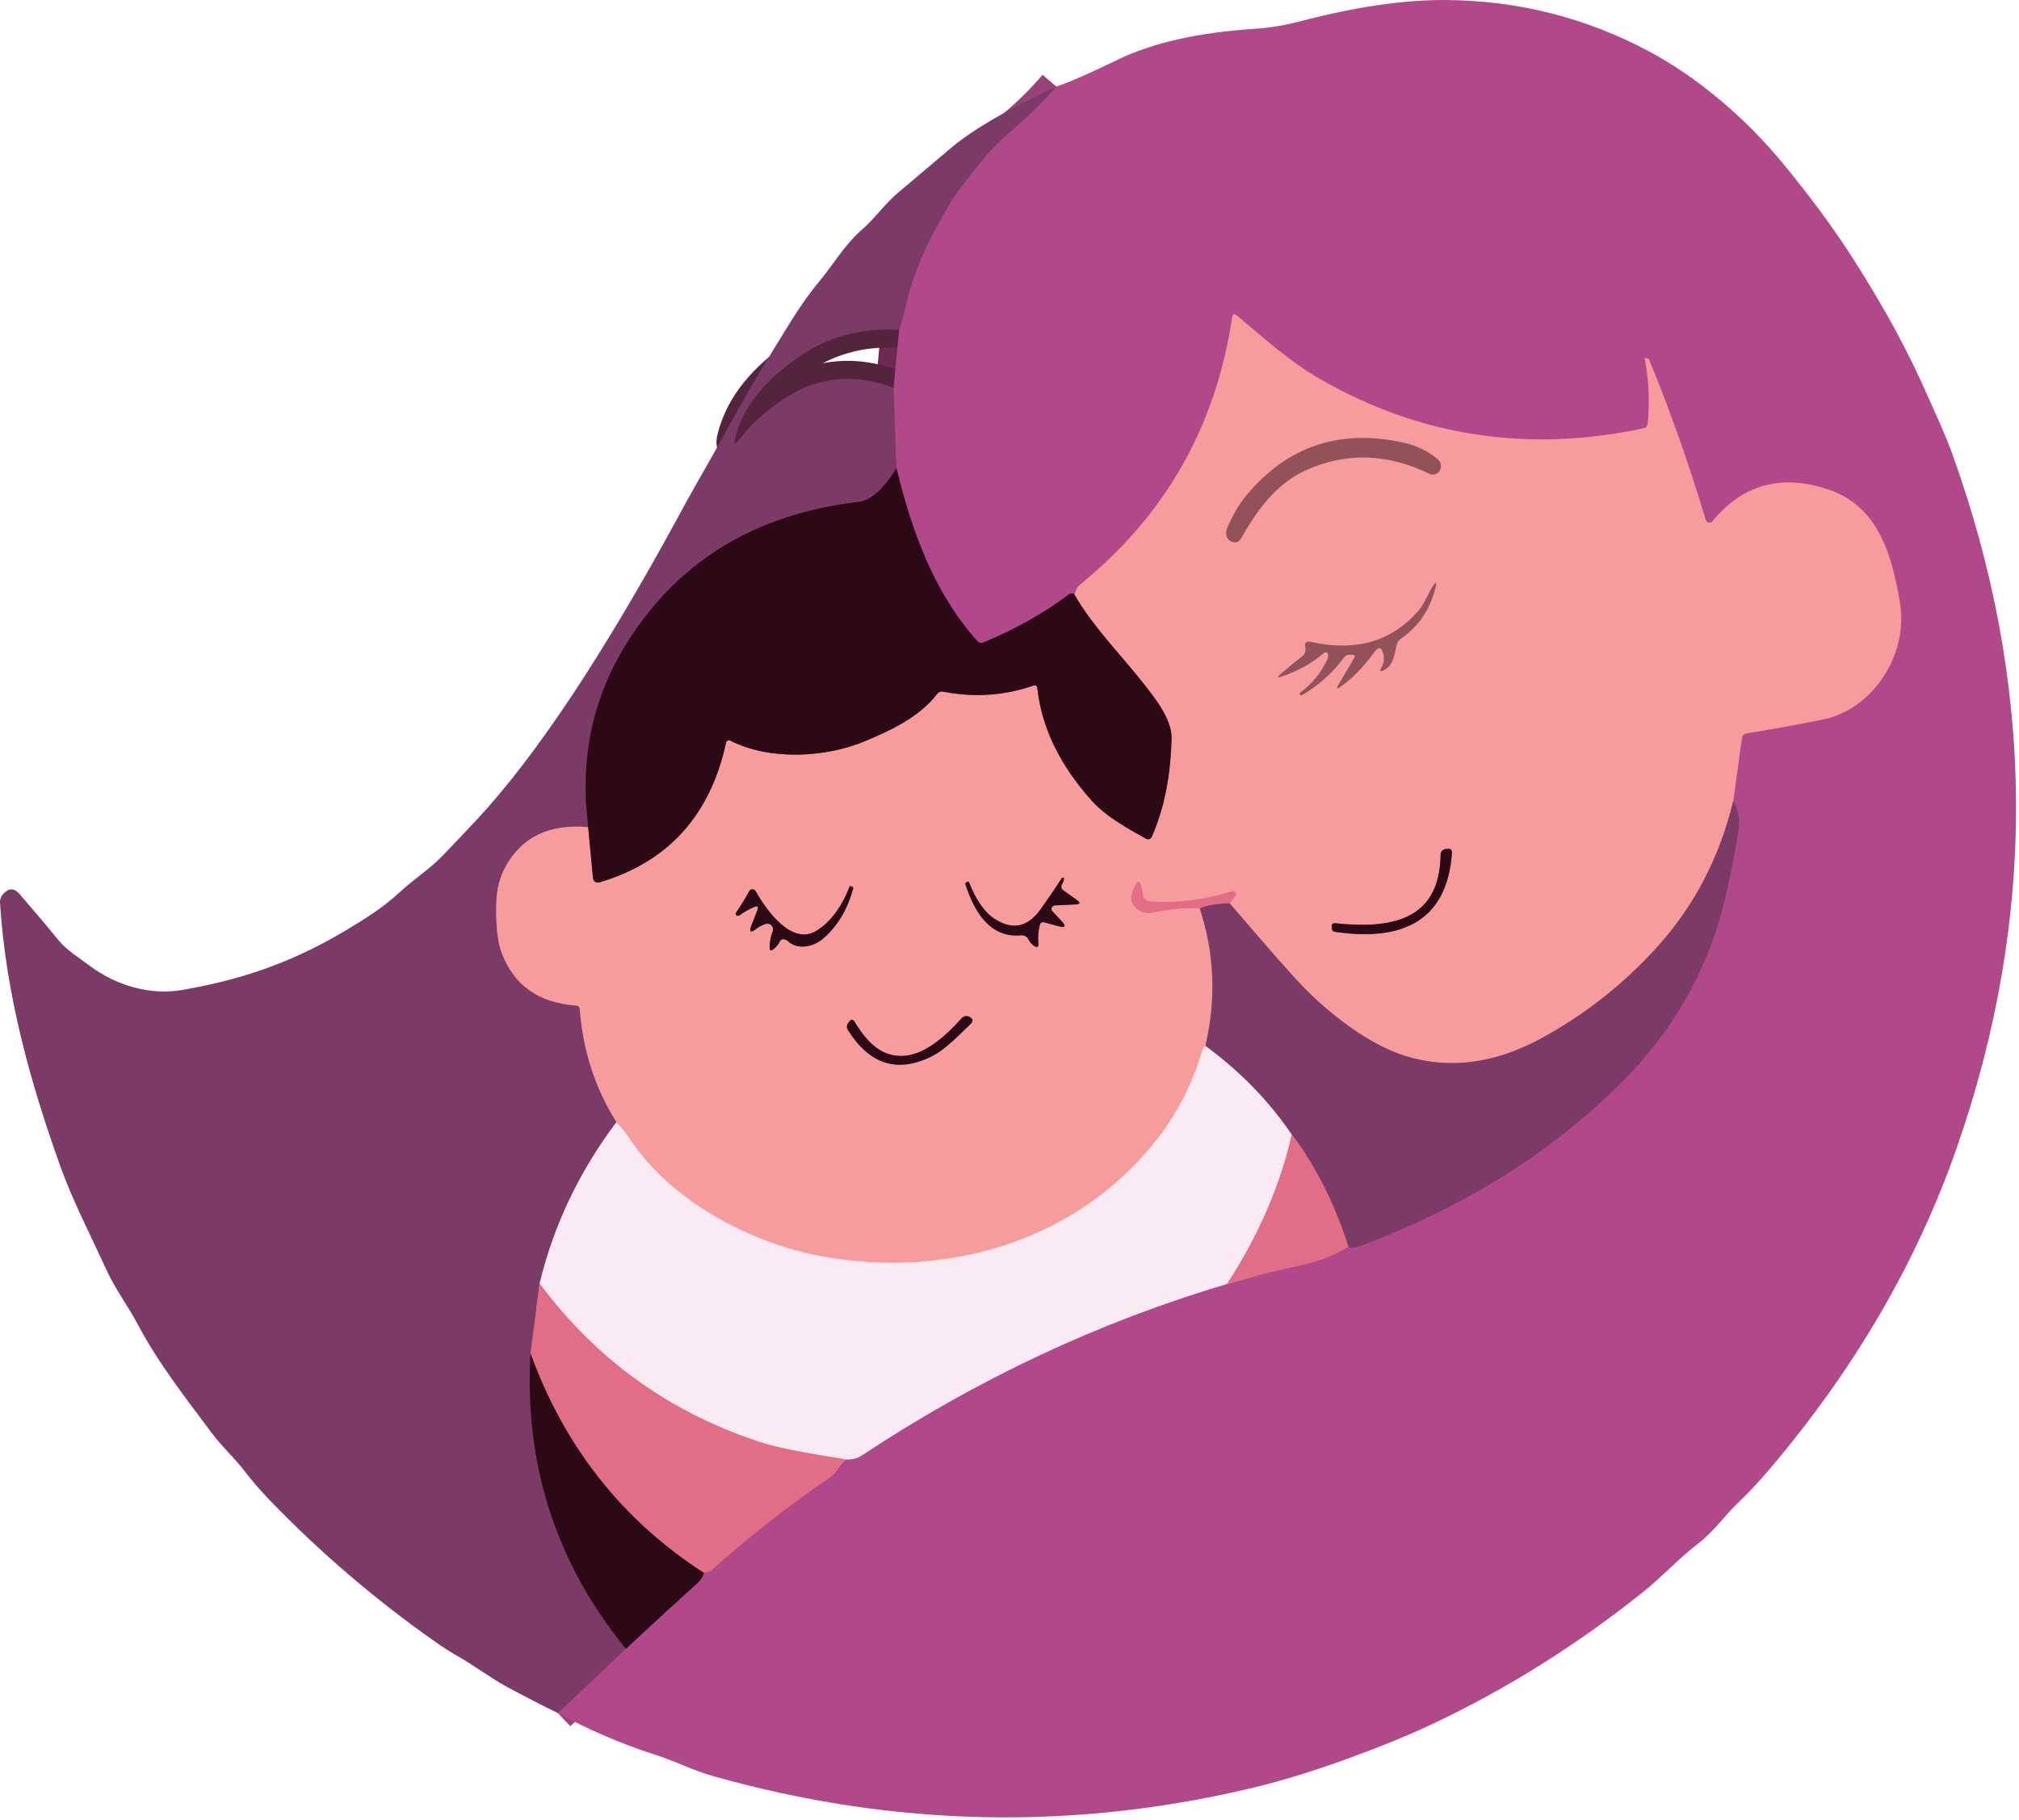 <svg width="112" height="101" viewBox="0 0 112 101" fill="none" xmlns="http://www.w3.org/2000/svg">
<path d="M30.95 95.048L34.722 91.475" stroke="#974278" stroke-width="2"/>
<path d="M34.722 91.475C35.997 90.286 37.317 89.075 38.682 87.841C38.866 87.672 38.99 87.484 39.054 87.273" stroke="#6F2950" stroke-width="2"/>
<path d="M39.054 87.273C39.099 87.247 39.144 87.232 39.189 87.228C39.31 87.216 39.415 87.168 39.505 87.085C41.543 85.26 43.687 83.579 45.939 82.041C46.161 81.89 46.342 81.702 46.485 81.476C46.624 81.262 46.774 81.096 46.932 80.976" stroke="#C95B88" stroke-width="2"/>
<path d="M46.932 80.976C47.282 80.98 47.564 80.912 47.786 80.765C54.19 76.522 60.955 73.344 68.073 71.233" stroke="#D699BF" stroke-width="2"/>
<path d="M68.073 71.234C68.874 71.019 69.611 70.816 70.284 70.624C70.311 70.617 70.995 70.463 72.341 70.158C73.247 69.951 74.067 69.624 74.8 69.169" stroke="#C95B88" stroke-width="2"/>
<path d="M74.801 69.169C74.914 69.266 75.158 69.244 75.53 69.105C79.667 67.532 83.258 65.576 86.308 63.237C88.402 61.627 90.113 60.024 91.433 58.426C93.505 55.917 94.919 53.084 95.675 49.924C95.934 48.841 96.183 47.622 96.419 46.268C96.551 45.527 96.457 44.922 96.145 44.455" stroke="#974278" stroke-width="2"/>
<path d="M96.145 44.455L96.63 40.953C96.653 40.798 96.739 40.712 96.893 40.686C98.349 40.452 99.763 40.197 101.139 39.914C103.876 39.354 105.862 36.337 105.399 33.486C104.963 30.808 104.192 28.084 101.425 27.159C98.815 26.29 96.671 26.877 94.998 28.923C94.923 29.017 94.784 29.029 94.69 28.95C94.656 28.923 94.633 28.886 94.622 28.848C93.678 25.711 92.633 22.747 91.482 19.956C91.467 19.918 91.441 19.895 91.403 19.892L91.275 19.873C91.245 19.869 91.234 19.88 91.241 19.907C91.471 21.103 91.527 22.303 91.407 23.506C91.392 23.649 91.313 23.736 91.174 23.766C84.77 25.131 78.791 24.225 73.244 21.043C71.499 20.042 70.112 18.756 68.611 17.507C68.468 17.39 68.382 17.42 68.355 17.605C67.445 23.691 64.618 28.645 59.868 32.47C59.797 32.531 59.74 32.606 59.706 32.7C59.665 32.801 59.635 32.899 59.609 32.997" stroke="#D47293" stroke-width="2"/>
<path d="M59.609 32.997C59.515 32.903 59.417 32.892 59.315 32.967C57.834 34.069 56.239 34.961 54.536 35.649C54.412 35.698 54.306 35.672 54.22 35.574C51.813 32.892 50.58 29.484 49.726 25.974" stroke="#6F2950" stroke-width="2"/>
<path d="M49.726 25.974L49.568 21.517" stroke="#974278" stroke-width="2"/>
<path d="M49.568 21.517L49.876 18.297" stroke="#6F2950" stroke-width="2"/>
<path d="M49.876 18.297C49.978 18.06 50.113 17.56 50.29 16.796C50.67 15.13 51.493 13.26 52.757 11.184C53.016 10.759 53.607 9.98 54.528 8.844C54.972 8.299 55.648 7.633 56.562 6.847C57.277 6.23 57.954 5.549 58.593 4.8" stroke="#974278" stroke-width="2"/>
<path d="M74.801 69.168C74.03 66.761 72.984 64.688 71.657 62.954" stroke="#AF5576" stroke-width="2"/>
<path d="M71.657 62.954C70.386 61.081 68.788 59.441 66.866 58.031" stroke="#BB93AD" stroke-width="2"/>
<path d="M66.55 50.395C66.938 50.222 67.491 50.128 68.209 50.112" stroke="#AF5576" stroke-width="2"/>
<path d="M96.145 44.455C95.393 47.566 93.99 50.255 91.941 52.531C90.102 54.566 87.981 56.248 85.574 57.572C82.961 59.012 80.419 59.351 77.948 58.587C75.932 57.963 73.706 56.221 72.258 54.72C71.54 53.972 70.19 52.433 68.209 50.112" stroke="#B96C81" stroke-width="2"/>
<path d="M68.208 50.112L68.52 49.729C68.596 49.639 68.588 49.556 68.494 49.484C68.442 49.443 68.385 49.435 68.321 49.454C66.881 49.917 65.403 50.109 63.884 50.03C63.583 50.015 63.414 49.857 63.38 49.556C63.279 48.755 63.094 48.732 62.824 49.496C62.745 49.725 62.733 49.906 62.79 50.041C62.978 50.485 63.455 50.737 63.925 50.635C64.869 50.436 65.742 50.357 66.55 50.395" stroke="#EC8591" stroke-width="2"/>
<path d="M66.55 50.395C67.374 52.896 67.479 55.439 66.866 58.031" stroke="#B96C81" stroke-width="2"/>
<path d="M66.866 58.031C66.795 58.064 66.731 58.177 66.674 58.365C66.122 60.175 65.302 61.777 64.215 63.173C59.864 68.762 52.787 70.933 45.838 69.752C41.818 69.071 37.253 66.716 34.94 63.195C34.718 62.86 34.474 62.548 34.199 62.258" stroke="#F8C3C8" stroke-width="2"/>
<path d="M32.627 45.892L32.894 48.717C32.909 48.871 33.044 48.984 33.199 48.969C33.217 48.969 33.236 48.965 33.251 48.958C37.06 47.829 39.403 45.241 40.279 41.194C40.298 41.111 40.377 41.058 40.464 41.073C40.479 41.073 40.49 41.081 40.501 41.089C42.712 42.217 45.815 42.033 47.988 41.122C49.432 40.517 51.012 39.783 51.986 38.501C52.072 38.391 52.181 38.35 52.317 38.376C54.035 38.711 55.701 38.598 57.31 38.045C57.45 37.996 57.529 38.045 57.547 38.196C57.784 40.366 58.785 42.439 60.556 44.417C61.353 45.305 62.522 45.952 63.572 46.535C63.681 46.599 63.816 46.562 63.88 46.453C63.884 46.445 63.888 46.437 63.891 46.43C64.572 44.903 64.937 43.082 64.989 40.972C65.016 39.889 64.03 38.681 63.402 37.884C62.124 36.266 60.612 34.746 59.608 32.997" stroke="#915359" stroke-width="2"/>
<path d="M39.054 87.273C34.538 84.362 31.33 80.307 29.431 75.108" stroke="#873C4E" stroke-width="2"/>
<path d="M49.877 18.297C47.684 18.18 45.763 18.73 44.112 19.941C42.593 21.05 41.273 22.393 40.784 24.297C40.686 24.684 40.758 24.718 40.998 24.402C41.675 23.507 42.562 22.713 43.661 22.025C45.481 20.881 47.451 20.712 49.568 21.517" stroke="#54233E" stroke-width="2"/>
<path d="M49.726 25.974C49.023 27.14 48.319 27.765 47.624 27.847C41.795 28.536 37.463 31.225 34.628 35.92C32.763 39.004 32.191 42.36 32.627 45.892" stroke="#54233E" stroke-width="2"/>
<path d="M32.627 45.892C30.499 45.708 28.98 46.422 28.07 48.04C27.731 48.638 27.551 49.326 27.532 50.105C27.498 51.346 27.604 52.279 27.844 52.903C28.525 54.675 29.894 55.638 31.951 55.789C32.082 55.796 32.154 55.864 32.165 55.995C32.342 58.309 33.022 60.397 34.199 62.258" stroke="#B96C81" stroke-width="2"/>
<path d="M34.199 62.258C32.131 65.008 30.709 67.995 29.935 71.222" stroke="#BB93AD" stroke-width="2"/>
<path d="M29.935 71.223L29.431 75.108" stroke="#AF5576" stroke-width="2"/>
<path d="M29.431 75.108C29.088 81.281 30.852 86.739 34.722 91.475" stroke="#54233E" stroke-width="2"/>
<path d="M71.657 62.954C71.025 65.76 69.829 68.522 68.073 71.234" stroke="#EEACBD" stroke-width="2"/>
<path d="M46.932 80.976C44.657 80.615 43.16 80.322 42.446 80.1C37.331 78.498 33.161 75.537 29.935 71.223" stroke="#EEACBD" stroke-width="2"/>
<path d="M72.469 26.08C74.688 25.087 76.967 25.159 79.302 26.291C79.517 26.396 79.776 26.306 79.881 26.088C79.889 26.076 79.893 26.061 79.896 26.05C79.983 25.813 79.919 25.606 79.708 25.437C79.182 25.012 78.573 24.718 77.877 24.564C74.327 23.774 71.417 24.748 69.141 27.483C68.732 27.98 68.371 28.597 68.062 29.33C68.006 29.469 67.998 29.608 68.043 29.748C68.104 29.939 68.235 30.052 68.438 30.086C68.611 30.113 68.743 30.052 68.829 29.902C69.713 28.352 70.766 26.84 72.469 26.08Z" stroke="#915359" stroke-width="2"/>
<path d="M73.669 36.307C73.68 36.416 73.665 36.518 73.616 36.62C73.263 37.357 72.77 37.955 72.142 38.41C72.093 38.444 72.086 38.489 72.12 38.542C72.15 38.587 72.187 38.594 72.232 38.568C73.165 38.015 73.947 37.312 74.575 36.458C74.643 36.371 74.744 36.322 74.85 36.326H75.026C75.158 36.334 75.188 36.394 75.12 36.507L74.244 37.992C74.116 38.207 74.154 38.245 74.361 38.102C75 37.665 75.617 37.037 76.207 36.221C76.482 35.845 76.662 35.886 76.749 36.345C76.797 36.589 76.756 36.823 76.632 37.041C76.519 37.244 76.564 37.293 76.771 37.184C77.335 36.887 77.339 36.288 77.493 35.743C77.531 35.611 77.614 35.498 77.726 35.423C78.715 34.75 79.358 33.779 79.652 32.519C79.704 32.294 79.663 32.275 79.528 32.463C79.215 32.899 79.054 33.452 78.697 33.87C77.219 35.589 75.229 36.168 72.729 35.615C72.454 35.555 72.345 35.664 72.409 35.939C72.454 36.134 72.379 36.307 72.18 36.462C71.773 36.774 71.386 37.093 71.018 37.417C70.841 37.571 70.864 37.613 71.085 37.541C71.984 37.244 72.774 36.804 73.458 36.221C73.511 36.176 73.594 36.179 73.639 36.236C73.657 36.255 73.665 36.281 73.669 36.307Z" stroke="#915359" stroke-width="2"/>
<path d="M79.915 47.445C79.855 51.147 77.061 51.545 74.034 51.222C73.958 51.215 73.887 51.267 73.879 51.346V51.354V51.463C73.868 51.602 73.932 51.685 74.071 51.703C77.568 52.215 80.276 51.278 80.547 47.295C80.554 47.19 80.472 47.099 80.366 47.092C80.351 47.092 80.34 47.092 80.325 47.092L80.219 47.103C80.02 47.129 79.919 47.246 79.915 47.445Z" stroke="#915359" stroke-width="2"/>
<path d="M58.51 50.237L59.661 50.184C59.928 50.173 59.951 50.09 59.736 49.936L58.969 49.39C58.875 49.322 58.845 49.195 58.898 49.093C59.014 48.871 59.052 48.747 59.003 48.713C59.003 48.713 59.003 48.713 58.999 48.713C58.954 48.687 58.916 48.698 58.89 48.739C58.484 49.368 58.086 49.951 57.698 50.489C56.987 51.463 56.138 51.621 55.149 50.966C54.607 50.609 54.137 49.928 53.738 48.92C53.738 48.916 53.731 48.913 53.727 48.913L53.637 48.943C53.562 48.969 53.535 49.018 53.562 49.089C54.039 50.545 54.893 52.065 56.642 51.895C56.815 51.877 56.976 51.971 57.051 52.125C57.123 52.268 57.224 52.384 57.356 52.478C57.533 52.603 57.615 52.557 57.6 52.339C57.57 51.989 57.6 51.655 57.679 51.335C57.717 51.196 57.807 51.143 57.946 51.181L58.698 51.388C59.108 51.501 59.165 51.403 58.875 51.09L58.379 50.56C58.307 50.481 58.315 50.361 58.394 50.289C58.428 50.259 58.469 50.244 58.51 50.24" stroke="#915359" stroke-width="2"/>
<path d="M42.013 50.504L41.69 51.331C41.536 51.719 41.626 51.786 41.957 51.531C42.111 51.41 42.284 51.32 42.476 51.264C42.641 51.211 42.818 51.305 42.871 51.471C42.893 51.538 42.89 51.613 42.863 51.681C42.754 51.956 42.698 52.249 42.694 52.558C42.694 52.746 42.766 52.779 42.912 52.663C43.059 52.546 43.172 52.403 43.258 52.234C43.3 52.144 43.371 52.102 43.469 52.114C43.563 52.125 43.645 52.159 43.717 52.223C44.251 52.723 45.131 52.528 45.639 52.095C46.447 51.407 47.011 50.474 47.327 49.296C47.342 49.247 47.327 49.214 47.274 49.199L47.169 49.161C47.169 49.161 47.146 49.161 47.139 49.172C46.688 50.331 46.075 51.151 45.304 51.636C43.905 52.509 42.487 50.451 41.916 49.443C41.863 49.345 41.743 49.311 41.645 49.364C41.611 49.383 41.585 49.409 41.566 49.443C41.352 49.838 41.107 50.229 40.84 50.624C40.814 50.666 40.806 50.711 40.825 50.756C40.829 50.775 40.84 50.786 40.855 50.793C40.915 50.82 40.972 50.816 41.028 50.778C41.288 50.594 41.555 50.444 41.829 50.327C42.032 50.24 42.092 50.297 42.013 50.504Z" stroke="#915359" stroke-width="2"/>
<path d="M49.03 58.377C48.451 58.109 47.906 57.538 47.391 56.661C47.346 56.59 47.252 56.563 47.18 56.609C47.165 56.616 47.154 56.627 47.143 56.642L47.075 56.725C46.958 56.864 46.951 57.011 47.045 57.165C48.244 59.057 49.779 59.543 51.644 58.629C52.452 58.234 53.159 57.459 53.817 56.838C54.009 56.657 53.986 56.515 53.757 56.409C53.618 56.345 53.453 56.379 53.351 56.492C52.249 57.703 50.692 59.136 49.03 58.377Z" stroke="#915359" stroke-width="2"/>
<path d="M30.95 95.048L34.721 91.475C35.996 90.286 37.316 89.075 38.681 87.841C38.865 87.672 38.989 87.484 39.053 87.273C39.099 87.247 39.144 87.232 39.189 87.228C39.309 87.217 39.414 87.168 39.505 87.085C41.543 85.261 43.686 83.579 45.939 82.041C46.161 81.89 46.341 81.702 46.484 81.477C46.623 81.262 46.774 81.097 46.932 80.976C47.281 80.98 47.563 80.912 47.785 80.766C54.189 76.522 60.954 73.344 68.073 71.234C68.874 71.019 69.611 70.816 70.284 70.624C70.31 70.617 70.995 70.463 72.341 70.158C73.247 69.951 74.067 69.624 74.8 69.169C74.913 69.266 75.157 69.244 75.53 69.105C79.666 67.532 83.257 65.576 86.307 63.237C88.402 61.627 90.113 60.024 91.433 58.425C93.505 55.916 94.918 53.084 95.674 49.924C95.934 48.841 96.182 47.622 96.419 46.268C96.55 45.527 96.457 44.921 96.144 44.455L96.629 40.953C96.652 40.799 96.739 40.712 96.893 40.686C98.348 40.453 99.762 40.197 101.138 39.915C103.876 39.354 105.861 36.337 105.399 33.486C104.963 30.808 104.192 28.085 101.424 27.159C98.814 26.29 96.671 26.877 94.997 28.923C94.922 29.017 94.783 29.029 94.689 28.95C94.655 28.923 94.633 28.886 94.621 28.848C93.677 25.711 92.632 22.747 91.481 19.956C91.466 19.918 91.44 19.896 91.403 19.892L91.275 19.873C91.245 19.869 91.233 19.881 91.241 19.907C91.47 21.103 91.527 22.303 91.406 23.507C91.391 23.65 91.312 23.736 91.173 23.766C84.769 25.132 78.79 24.225 73.243 21.043C71.499 20.042 70.111 18.756 68.611 17.507C68.468 17.39 68.381 17.421 68.355 17.605C67.445 23.691 64.617 28.645 59.867 32.471C59.796 32.531 59.74 32.606 59.706 32.7C59.664 32.802 59.634 32.899 59.608 32.997C59.514 32.903 59.416 32.892 59.315 32.967C57.833 34.069 56.239 34.961 54.535 35.649C54.411 35.698 54.306 35.672 54.219 35.574C51.813 32.892 50.579 29.484 49.726 25.974L49.568 21.517L49.876 18.297C49.977 18.06 50.113 17.56 50.29 16.796C50.669 15.13 51.493 13.26 52.757 11.184C53.016 10.759 53.606 9.98 54.528 8.844C54.971 8.299 55.648 7.633 56.562 6.847C57.276 6.23 57.953 5.549 58.593 4.8C59.236 4.597 60.379 4.101 62.015 3.307C63.951 2.37 66.482 1.802 69.6 1.599C70.423 1.547 71.262 1.407 72.115 1.186C75.191 0.377 77.899 -0.018 80.238 0.001C84.213 0.034 87.943 0.975 91.429 2.826C92.798 3.552 94.151 4.477 95.49 5.609C96.727 6.651 97.882 7.821 98.95 9.122C100.401 10.887 101.65 12.576 102.691 14.189C103.372 15.246 104.045 16.36 104.707 17.526C105.376 18.711 105.97 19.866 106.489 20.99C107.414 23.01 107.997 24.349 108.238 25.011C112.935 37.951 113.033 50.861 108.528 63.741C106.305 70.09 102.83 76.037 98.104 81.582C97.551 82.233 97.002 82.816 96.46 83.335C95.667 84.091 95.08 84.967 94.219 85.626C93.136 86.453 92.23 87.465 91.147 88.33C87.443 91.29 83.532 93.736 79.418 95.673C78.102 96.293 76.492 96.948 74.593 97.636C72.8 98.283 71.156 98.787 69.656 99.152C59.631 101.582 49.598 101.379 39.557 98.543C39.076 98.407 38.512 98.204 37.861 97.93C37.29 97.689 36.722 97.478 36.154 97.294C34.406 96.726 32.668 95.977 30.95 95.048Z" fill="#B1488A"/>
<path d="M58.593 4.8C57.953 5.549 57.276 6.23 56.562 6.847C55.648 7.633 54.971 8.299 54.528 8.844C53.606 9.98 53.016 10.759 52.757 11.184C51.493 13.26 50.669 15.13 50.29 16.796C50.113 17.56 49.977 18.06 49.876 18.297C47.684 18.18 45.762 18.729 44.111 19.941C42.592 21.05 41.272 22.393 40.783 24.297C40.685 24.684 40.757 24.718 40.998 24.402C41.675 23.507 42.562 22.713 43.66 22.025C45.48 20.881 47.45 20.712 49.568 21.517L49.726 25.974C49.022 27.14 48.319 27.765 47.623 27.848C41.795 28.536 37.463 31.225 34.627 35.92C32.762 39.004 32.191 42.36 32.627 45.892C30.498 45.708 28.979 46.422 28.069 48.04C27.731 48.638 27.55 49.326 27.532 50.105C27.498 51.346 27.603 52.279 27.844 52.903C28.524 54.675 29.893 55.638 31.95 55.788C32.082 55.796 32.153 55.864 32.164 55.995C32.341 58.309 33.022 60.396 34.199 62.258C32.13 65.008 30.709 67.995 29.934 71.222L29.43 75.108C29.088 81.281 30.852 86.739 34.721 91.475L30.95 95.048C30.044 94.608 29.111 94.126 28.156 93.611C27.171 93.077 26.313 92.411 25.339 91.858C24.959 91.64 24.587 91.403 24.218 91.144C20.823 88.763 17.713 86.099 14.889 83.158C14.404 82.65 13.964 82.138 13.569 81.623C13.009 80.886 12.332 80.288 11.779 79.55C10.305 77.576 8.793 75.65 7.661 73.513C7.105 72.464 6.402 71.549 5.898 70.444C5.033 68.552 4.029 66.611 3.356 64.734C1.652 59.986 0.321 55.13 0.001 50.105C-0.01 49.905 0.05 49.732 0.189 49.586C0.494 49.262 0.787 49.266 1.077 49.597C1.833 50.466 2.543 51.305 3.201 52.117C3.698 52.734 4.371 53.129 4.999 53.599C6.409 54.656 8.293 55.239 10.106 54.927C14.054 54.242 17.006 53.073 20.417 50.853C21.086 50.421 21.68 49.962 22.203 49.477C22.963 48.773 23.828 48.231 24.564 47.464C25.241 46.761 25.877 46.091 26.471 45.452C28.107 43.695 29.859 41.404 31.736 38.579C33.59 35.781 35.56 32.467 37.643 28.634C38.173 27.652 38.73 26.663 39.305 25.662C40.415 23.725 41.441 21.735 42.633 19.843C43.51 18.447 44.344 16.935 45.405 15.668C46.243 14.667 46.83 13.595 47.842 12.715C48.564 12.086 49.053 11.338 49.812 10.698C50.779 9.882 51.749 9.062 52.73 8.231C53.93 7.211 55.885 6.068 58.593 4.8Z" fill="#7C3B66"/>
<path d="M96.145 44.455C95.393 47.566 93.99 50.255 91.941 52.531C90.102 54.566 87.981 56.247 85.574 57.571C82.961 59.012 80.419 59.351 77.948 58.587C75.932 57.963 73.706 56.221 72.258 54.72C71.54 53.972 70.19 52.433 68.209 50.112L68.521 49.728C68.596 49.638 68.588 49.556 68.494 49.484C68.442 49.443 68.385 49.435 68.321 49.454C66.881 49.917 65.403 50.108 63.884 50.029C63.583 50.014 63.414 49.856 63.38 49.556C63.279 48.754 63.094 48.732 62.824 49.495C62.745 49.725 62.733 49.905 62.79 50.041C62.978 50.485 63.455 50.737 63.925 50.635C64.869 50.436 65.742 50.357 66.55 50.394C67.374 52.896 67.479 55.439 66.866 58.03C66.794 58.064 66.731 58.177 66.674 58.365C66.121 60.174 65.302 61.777 64.215 63.172C59.864 68.762 52.787 70.933 45.838 69.751C41.818 69.07 37.252 66.716 34.94 63.195C34.718 62.86 34.474 62.548 34.199 62.258C33.022 60.396 32.341 58.309 32.165 55.995C32.153 55.864 32.082 55.796 31.95 55.788C29.893 55.638 28.525 54.675 27.844 52.903C27.603 52.279 27.498 51.346 27.532 50.105C27.551 49.326 27.731 48.638 28.07 48.039C28.98 46.422 30.499 45.707 32.627 45.892L32.894 48.717C32.909 48.871 33.045 48.984 33.199 48.969C33.218 48.969 33.236 48.965 33.251 48.957C37.061 47.829 39.404 45.241 40.28 41.194C40.298 41.111 40.377 41.058 40.464 41.073C40.479 41.073 40.49 41.081 40.502 41.088C42.713 42.217 45.815 42.032 47.989 41.122C49.433 40.516 51.012 39.783 51.986 38.5C52.072 38.391 52.181 38.35 52.317 38.376C54.035 38.711 55.701 38.598 57.311 38.045C57.45 37.996 57.529 38.045 57.548 38.196C57.785 40.366 58.785 42.438 60.556 44.417C61.353 45.305 62.523 45.952 63.572 46.535C63.681 46.599 63.816 46.561 63.88 46.452C63.884 46.445 63.888 46.437 63.892 46.43C64.572 44.902 64.937 43.082 64.99 40.971C65.016 39.888 64.031 38.681 63.403 37.883C62.124 36.266 60.612 34.746 59.608 32.997C59.635 32.899 59.665 32.801 59.706 32.7C59.74 32.606 59.796 32.531 59.868 32.47C64.617 28.645 67.445 23.691 68.355 17.605C68.381 17.42 68.468 17.39 68.611 17.507C70.111 18.756 71.499 20.042 73.244 21.043C78.79 24.225 84.769 25.131 91.173 23.766C91.313 23.736 91.391 23.649 91.407 23.506C91.527 22.303 91.471 21.103 91.241 19.907C91.234 19.88 91.245 19.869 91.275 19.873L91.403 19.892C91.44 19.895 91.467 19.918 91.482 19.956C92.632 22.747 93.678 25.711 94.622 28.848C94.656 28.965 94.78 29.029 94.896 28.991C94.938 28.98 94.972 28.953 94.998 28.923C96.671 26.877 98.815 26.29 101.424 27.159C104.192 28.084 104.963 30.808 105.399 33.486C105.862 36.337 103.876 39.354 101.139 39.914C99.762 40.197 98.348 40.452 96.893 40.686C96.739 40.712 96.652 40.798 96.63 40.953L96.145 44.455ZM72.469 26.079C74.688 25.086 76.966 25.158 79.302 26.29C79.516 26.395 79.776 26.305 79.881 26.087C79.888 26.076 79.892 26.061 79.896 26.049C79.982 25.812 79.918 25.605 79.708 25.436C79.181 25.011 78.572 24.718 77.876 24.564C74.327 23.774 71.416 24.748 69.141 27.483C68.731 27.979 68.37 28.596 68.062 29.329C68.005 29.469 67.998 29.608 68.043 29.747C68.103 29.939 68.235 30.052 68.438 30.085C68.611 30.112 68.742 30.052 68.829 29.901C69.713 28.351 70.766 26.839 72.469 26.079ZM73.669 36.307C73.68 36.416 73.665 36.518 73.616 36.619C73.263 37.357 72.77 37.955 72.142 38.41C72.093 38.444 72.085 38.489 72.119 38.542C72.149 38.587 72.187 38.594 72.232 38.568C73.165 38.015 73.947 37.312 74.575 36.458C74.643 36.371 74.744 36.322 74.849 36.326H75.026C75.158 36.334 75.188 36.394 75.12 36.507L74.244 37.992C74.116 38.207 74.154 38.244 74.361 38.101C75 37.665 75.617 37.037 76.207 36.221C76.481 35.844 76.662 35.886 76.748 36.345C76.797 36.589 76.756 36.822 76.632 37.041C76.519 37.244 76.564 37.293 76.771 37.184C77.335 36.886 77.339 36.288 77.493 35.743C77.531 35.611 77.613 35.498 77.726 35.423C78.715 34.75 79.358 33.779 79.651 32.519C79.704 32.294 79.663 32.275 79.527 32.463C79.215 32.899 79.054 33.452 78.696 33.87C77.219 35.589 75.229 36.168 72.728 35.615C72.454 35.555 72.345 35.664 72.409 35.938C72.454 36.134 72.379 36.307 72.18 36.461C71.773 36.774 71.386 37.093 71.017 37.417C70.841 37.571 70.863 37.612 71.085 37.541C71.984 37.244 72.774 36.804 73.458 36.221C73.511 36.175 73.593 36.179 73.638 36.236C73.657 36.255 73.665 36.281 73.669 36.307ZM79.915 47.445C79.855 51.147 77.061 51.545 74.033 51.222C73.958 51.214 73.887 51.267 73.879 51.346V51.353V51.463C73.868 51.602 73.932 51.684 74.071 51.703C77.568 52.215 80.276 51.278 80.546 47.295C80.554 47.189 80.471 47.099 80.366 47.092C80.351 47.092 80.34 47.092 80.325 47.092L80.219 47.103C80.02 47.129 79.918 47.246 79.915 47.445ZM58.51 50.236L59.661 50.184C59.928 50.172 59.95 50.09 59.736 49.935L58.969 49.39C58.875 49.322 58.845 49.194 58.898 49.093C59.014 48.871 59.052 48.747 59.003 48.713C59.003 48.713 59.003 48.713 58.999 48.713C58.954 48.687 58.916 48.698 58.89 48.739C58.484 49.367 58.085 49.95 57.698 50.488C56.987 51.463 56.138 51.621 55.148 50.966C54.607 50.609 54.137 49.928 53.738 48.92C53.738 48.916 53.731 48.912 53.727 48.912L53.637 48.942C53.562 48.969 53.535 49.018 53.562 49.089C54.039 50.545 54.893 52.064 56.641 51.895C56.814 51.876 56.976 51.97 57.051 52.125C57.123 52.268 57.224 52.384 57.356 52.478C57.533 52.602 57.615 52.557 57.6 52.339C57.57 51.989 57.6 51.654 57.679 51.335C57.717 51.196 57.807 51.143 57.946 51.181L58.698 51.387C59.108 51.5 59.165 51.402 58.875 51.09L58.379 50.56C58.307 50.481 58.315 50.36 58.394 50.289C58.428 50.259 58.469 50.244 58.51 50.24V50.236ZM42.013 50.503L41.69 51.331C41.536 51.718 41.626 51.786 41.957 51.53C42.111 51.41 42.284 51.32 42.476 51.263C42.641 51.211 42.818 51.305 42.871 51.47C42.893 51.538 42.889 51.613 42.863 51.681C42.754 51.955 42.698 52.249 42.694 52.557C42.694 52.745 42.765 52.779 42.912 52.663C43.059 52.546 43.172 52.403 43.258 52.234C43.299 52.143 43.371 52.102 43.468 52.113C43.563 52.125 43.645 52.158 43.717 52.222C44.251 52.723 45.131 52.527 45.638 52.094C46.447 51.406 47.011 50.473 47.327 49.296C47.342 49.247 47.327 49.213 47.274 49.198L47.169 49.16C47.169 49.16 47.146 49.16 47.139 49.172C46.688 50.33 46.075 51.15 45.304 51.636C43.905 52.508 42.487 50.451 41.916 49.443C41.863 49.345 41.742 49.311 41.645 49.364C41.611 49.382 41.585 49.409 41.566 49.443C41.351 49.838 41.107 50.229 40.84 50.624C40.814 50.665 40.806 50.71 40.825 50.755C40.829 50.774 40.84 50.785 40.855 50.793C40.915 50.819 40.972 50.816 41.028 50.778C41.288 50.594 41.554 50.443 41.829 50.327C42.032 50.24 42.092 50.297 42.013 50.503ZM49.03 58.376C48.451 58.109 47.906 57.538 47.391 56.661C47.346 56.59 47.252 56.563 47.18 56.608C47.165 56.616 47.154 56.627 47.142 56.642L47.075 56.725C46.958 56.864 46.951 57.011 47.045 57.165C48.244 59.057 49.779 59.542 51.644 58.628C52.452 58.233 53.159 57.459 53.817 56.838C54.009 56.657 53.986 56.514 53.757 56.409C53.618 56.345 53.453 56.379 53.351 56.492C52.249 57.703 50.692 59.136 49.03 58.376Z" fill="#F69C9C"/>
<path d="M49.726 25.974C50.579 29.484 51.813 32.892 54.219 35.574C54.306 35.672 54.411 35.698 54.535 35.649C56.239 34.961 57.833 34.069 59.315 32.967C59.416 32.892 59.514 32.903 59.608 32.997C60.612 34.746 62.124 36.266 63.402 37.883C64.03 38.681 65.016 39.888 64.989 40.971C64.936 43.082 64.572 44.902 63.891 46.43C63.842 46.542 63.707 46.595 63.594 46.546C63.587 46.546 63.579 46.539 63.572 46.535C62.522 45.952 61.353 45.305 60.556 44.417C58.785 42.439 57.784 40.366 57.547 38.196C57.529 38.049 57.45 37.996 57.31 38.045C55.701 38.598 54.035 38.711 52.316 38.376C52.181 38.35 52.072 38.391 51.986 38.5C51.012 39.783 49.432 40.516 47.988 41.122C45.815 42.032 42.712 42.217 40.501 41.088C40.426 41.05 40.332 41.077 40.294 41.156C40.287 41.167 40.283 41.182 40.279 41.194C39.403 45.241 37.06 47.829 33.251 48.957C33.104 49.002 32.95 48.92 32.905 48.769C32.901 48.751 32.898 48.732 32.894 48.717L32.627 45.892C32.191 42.36 32.762 39.004 34.627 35.92C37.463 31.225 41.795 28.536 47.623 27.847C48.319 27.765 49.022 27.14 49.726 25.974Z" fill="#2C0A15"/>
<path d="M74.8 69.168C74.03 66.761 72.984 64.688 71.657 62.954C70.386 61.081 68.787 59.441 66.866 58.03C67.479 55.439 67.374 52.896 66.55 50.394C66.937 50.221 67.49 50.127 68.208 50.112C70.19 52.433 71.54 53.972 72.258 54.72C73.706 56.221 75.932 57.963 77.948 58.587C80.418 59.351 82.961 59.012 85.574 57.572C87.981 56.247 90.102 54.566 91.941 52.531C93.99 50.255 95.393 47.566 96.145 44.455C96.457 44.921 96.551 45.527 96.419 46.268C96.182 47.622 95.934 48.841 95.675 49.924C94.919 53.084 93.505 55.916 91.433 58.425C90.113 60.024 88.402 61.626 86.307 63.236C83.258 65.576 79.666 67.532 75.53 69.105C75.158 69.244 74.913 69.266 74.8 69.168Z" fill="#7C3B66"/>
<path d="M79.914 47.445C79.918 47.246 80.02 47.129 80.219 47.103L80.324 47.092C80.43 47.077 80.531 47.152 80.546 47.254C80.546 47.265 80.546 47.28 80.546 47.295C80.275 51.278 77.568 52.215 74.071 51.703C73.931 51.685 73.868 51.602 73.875 51.463V51.354C73.883 51.278 73.947 51.218 74.025 51.222H74.033C77.06 51.545 79.854 51.147 79.914 47.445Z" fill="#2C0A15"/>
<path d="M58.51 50.236C58.405 50.244 58.322 50.334 58.329 50.44C58.329 50.485 58.348 50.526 58.378 50.556L58.875 51.087C59.164 51.399 59.108 51.497 58.698 51.384L57.946 51.177C57.807 51.139 57.717 51.192 57.679 51.331C57.596 51.651 57.57 51.986 57.6 52.335C57.615 52.554 57.532 52.599 57.355 52.475C57.224 52.38 57.122 52.264 57.051 52.121C56.976 51.967 56.814 51.873 56.641 51.892C54.892 52.061 54.039 50.541 53.561 49.085C53.535 49.014 53.561 48.965 53.636 48.939L53.727 48.909C53.727 48.909 53.734 48.909 53.738 48.916C54.136 49.924 54.607 50.605 55.148 50.962C56.137 51.617 56.987 51.459 57.698 50.485C58.085 49.947 58.484 49.364 58.89 48.736C58.916 48.694 58.954 48.683 58.999 48.709H59.003C59.051 48.743 59.014 48.867 58.897 49.089C58.845 49.191 58.875 49.319 58.969 49.386L59.736 49.932C59.95 50.086 59.928 50.169 59.661 50.18L58.51 50.233V50.236Z" fill="#2C0A15"/>
<path d="M68.208 50.112C67.49 50.127 66.937 50.222 66.55 50.395C65.741 50.357 64.869 50.436 63.925 50.635C63.455 50.737 62.977 50.485 62.789 50.041C62.733 49.906 62.744 49.725 62.823 49.496C63.094 48.732 63.278 48.755 63.38 49.556C63.413 49.857 63.583 50.015 63.883 50.03C65.403 50.109 66.88 49.917 68.321 49.454C68.385 49.435 68.441 49.443 68.494 49.484C68.588 49.556 68.595 49.639 68.52 49.729L68.208 50.112Z" fill="#E16E86"/>
<path d="M41.829 50.327C41.554 50.444 41.287 50.594 41.028 50.778C40.971 50.816 40.915 50.82 40.855 50.793C40.84 50.786 40.828 50.775 40.825 50.756C40.806 50.711 40.813 50.666 40.84 50.624C41.107 50.229 41.351 49.838 41.566 49.443C41.618 49.345 41.738 49.311 41.836 49.364C41.87 49.383 41.896 49.409 41.915 49.443C42.487 50.451 43.904 52.509 45.303 51.636C46.074 51.151 46.687 50.331 47.138 49.172C47.146 49.161 47.157 49.157 47.169 49.161L47.274 49.198C47.323 49.214 47.342 49.247 47.326 49.296C47.011 50.474 46.447 51.407 45.638 52.095C45.13 52.528 44.25 52.723 43.716 52.223C43.645 52.159 43.562 52.125 43.468 52.114C43.37 52.102 43.299 52.144 43.258 52.234C43.171 52.403 43.058 52.546 42.912 52.663C42.765 52.779 42.69 52.746 42.694 52.557C42.697 52.249 42.754 51.956 42.863 51.681C42.927 51.519 42.848 51.335 42.686 51.271C42.618 51.245 42.547 51.241 42.475 51.264C42.284 51.32 42.111 51.41 41.956 51.531C41.626 51.786 41.535 51.719 41.69 51.331L42.013 50.504C42.092 50.297 42.032 50.24 41.829 50.327Z" fill="#2C0A15"/>
<path d="M49.03 58.377C50.692 59.136 52.249 57.703 53.35 56.492C53.452 56.379 53.617 56.345 53.757 56.409C53.986 56.515 54.009 56.657 53.817 56.838C53.159 57.459 52.452 58.234 51.643 58.629C49.778 59.543 48.244 59.057 47.044 57.165C46.95 57.011 46.958 56.864 47.074 56.725L47.142 56.642C47.195 56.578 47.289 56.567 47.356 56.624C47.371 56.635 47.383 56.65 47.39 56.661C47.905 57.538 48.451 58.109 49.03 58.377Z" fill="#2C0A15"/>
<path d="M66.866 58.031C68.787 59.441 70.385 61.081 71.656 62.954C71.025 65.761 69.829 68.522 68.073 71.234C60.954 73.344 54.189 76.522 47.785 80.766C47.563 80.912 47.281 80.98 46.931 80.976C44.656 80.615 43.16 80.322 42.445 80.1C37.331 78.497 33.161 75.537 29.934 71.222C30.709 67.995 32.13 65.008 34.199 62.258C34.473 62.548 34.718 62.86 34.94 63.195C37.252 66.716 41.817 69.071 45.837 69.752C52.786 70.933 59.864 68.762 64.215 63.173C65.301 61.777 66.121 60.175 66.674 58.365C66.73 58.177 66.794 58.064 66.866 58.031Z" fill="#FAEAF4"/>
<path d="M71.656 62.954C72.984 64.688 74.029 66.761 74.8 69.168C74.067 69.624 73.247 69.951 72.341 70.158C70.994 70.463 70.31 70.617 70.284 70.624C69.611 70.816 68.874 71.019 68.073 71.234C69.829 68.522 71.025 65.76 71.656 62.954Z" fill="#E16E86"/>
<path d="M29.934 71.222C33.161 75.537 37.331 78.497 42.445 80.1C43.16 80.321 44.656 80.615 46.931 80.976C46.773 81.096 46.623 81.262 46.484 81.476C46.341 81.702 46.161 81.89 45.939 82.04C43.686 83.579 41.543 85.26 39.505 87.085C39.414 87.168 39.309 87.216 39.189 87.228C39.144 87.231 39.099 87.246 39.053 87.273C34.537 84.361 31.329 80.306 29.43 75.108L29.934 71.222Z" fill="#E16E86"/>
<path d="M29.431 75.108C31.33 80.306 34.537 84.361 39.054 87.273C38.99 87.484 38.866 87.672 38.681 87.841C37.316 89.075 35.996 90.286 34.722 91.475C30.852 86.739 29.088 81.281 29.431 75.108Z" fill="#2C0A15"/>
</svg>
